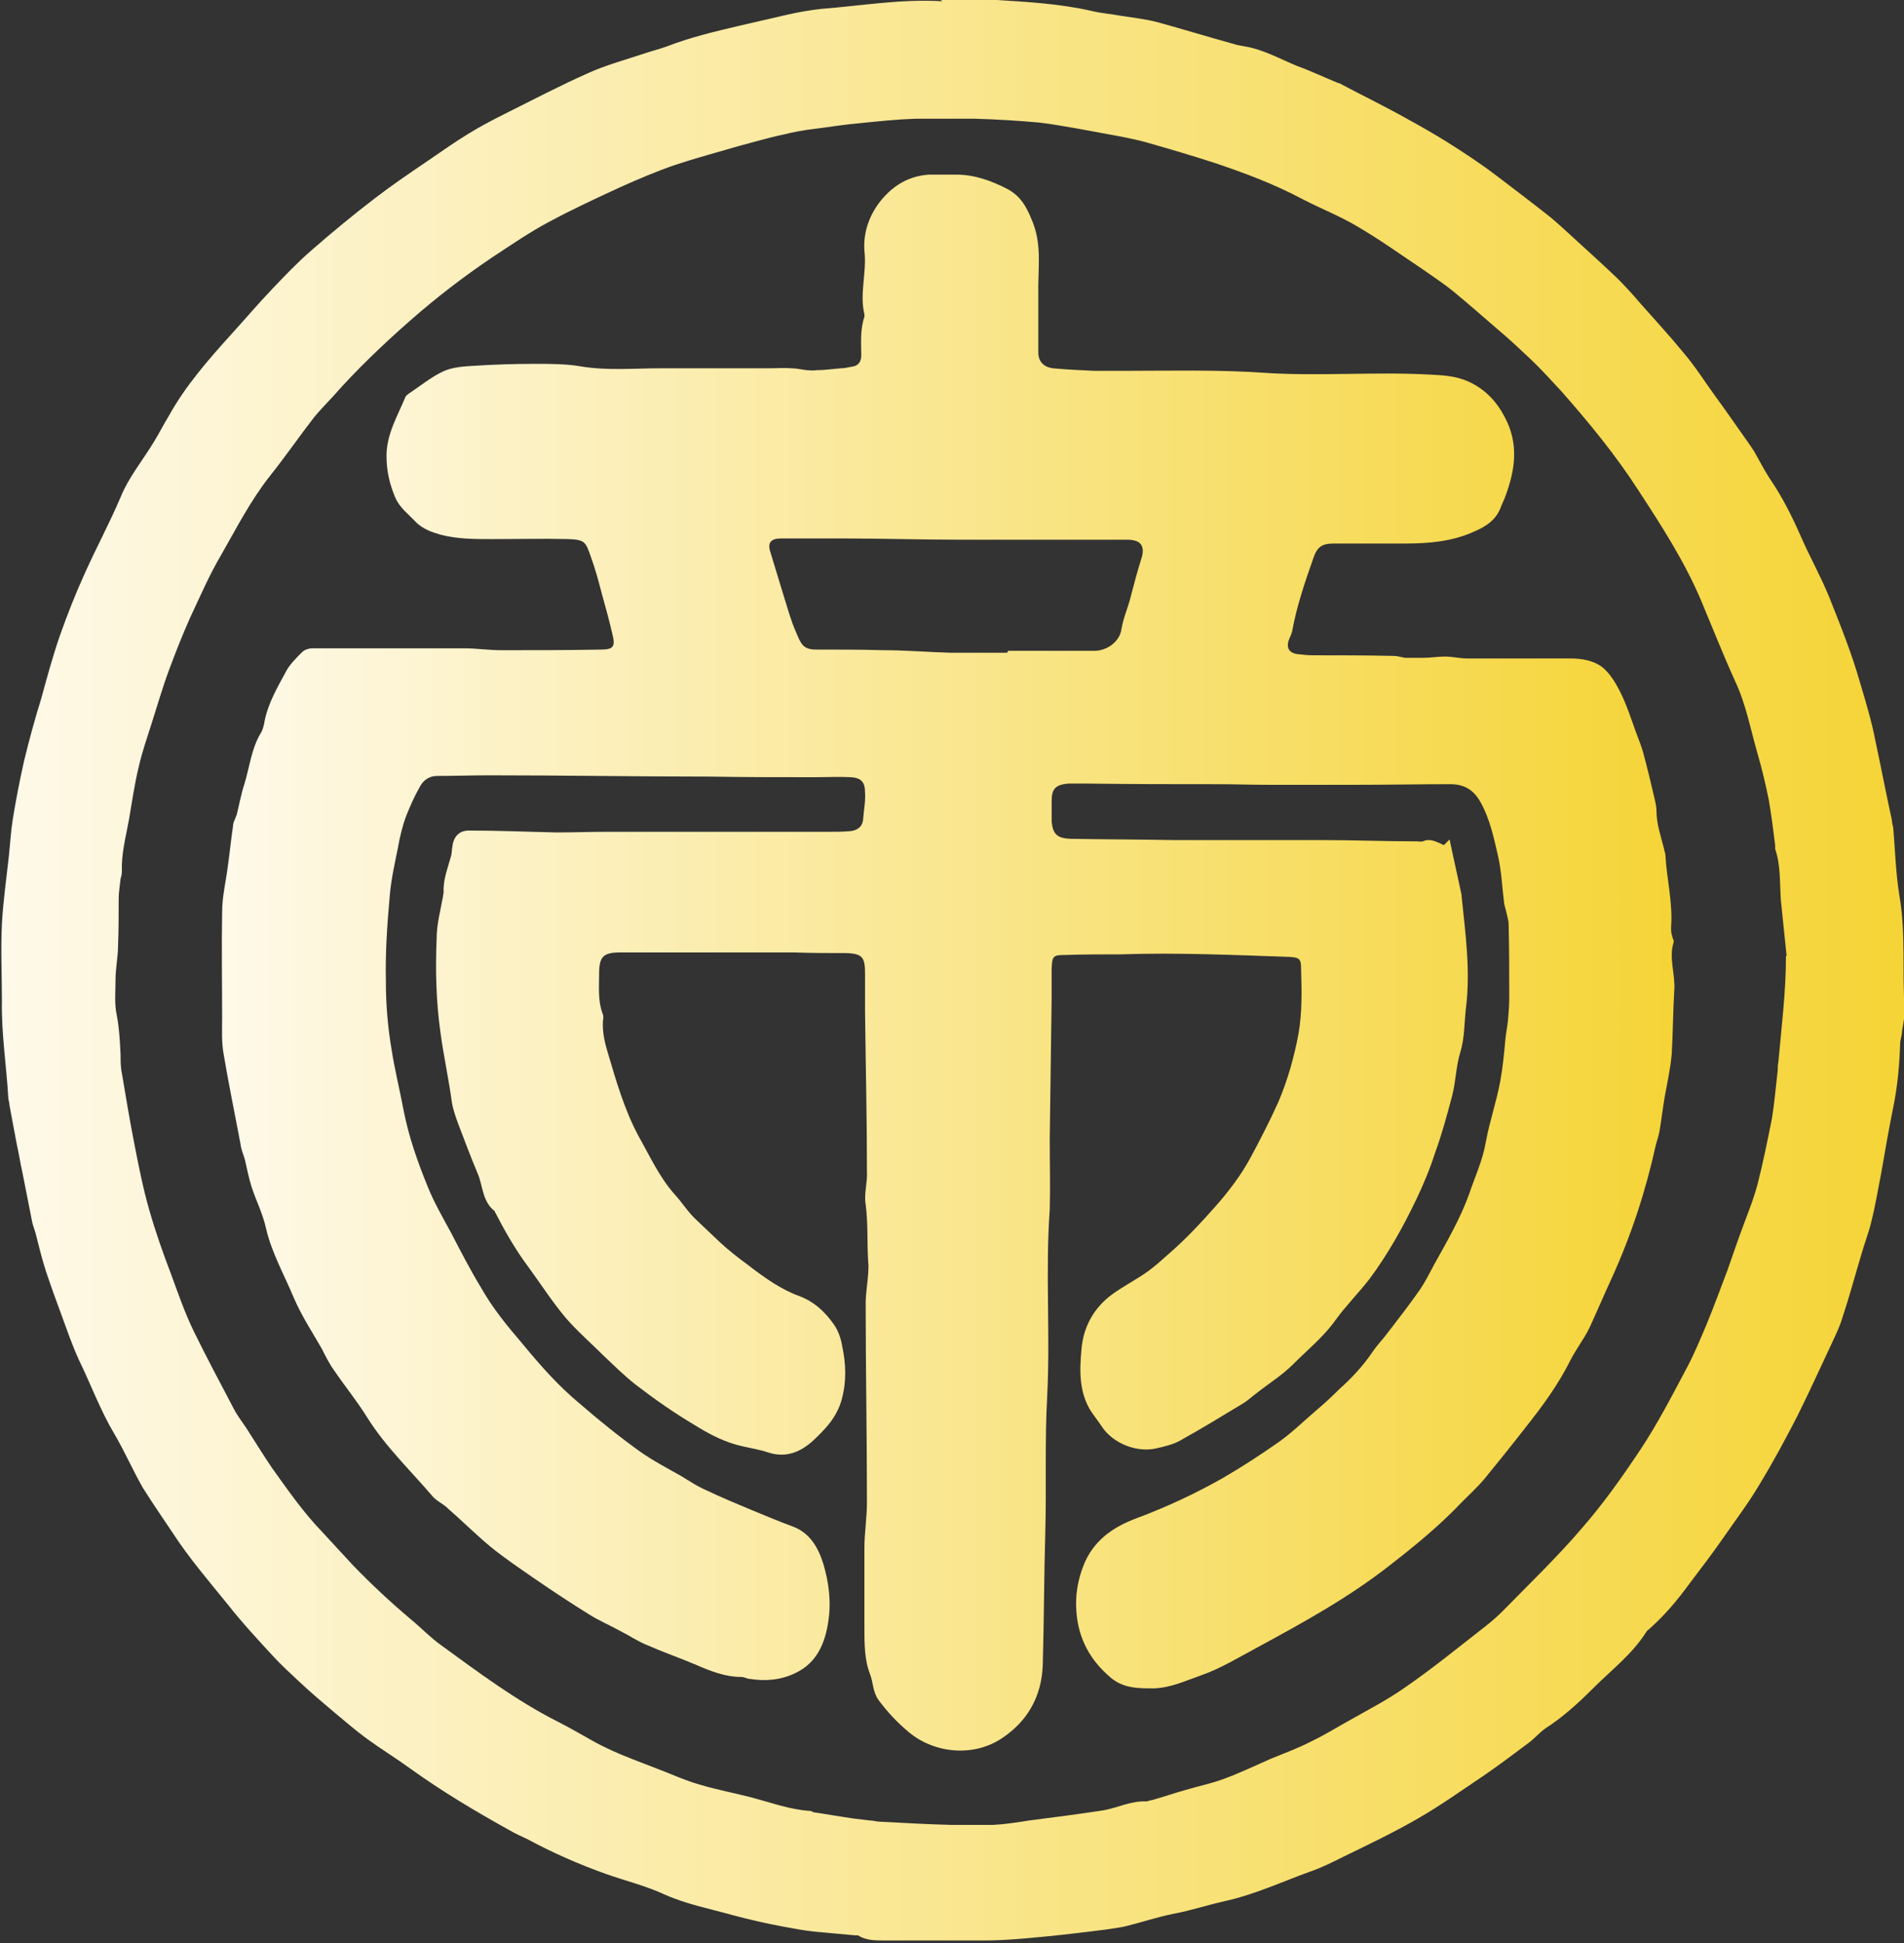 <?xml version="1.0" encoding="UTF-8"?>
<svg id="_レイヤー_1" data-name="レイヤー 1" xmlns="http://www.w3.org/2000/svg" xmlns:xlink="http://www.w3.org/1999/xlink" version="1.1" viewBox="0 0 30 30.6">
  <rect x="0" y="0" width="30" height="30.6" fill="#333333" stroke="none"/>
  <defs>
    <style>
      .cls-1 {
        fill: url(#_名称未設定グラデーション_72-2);
      }

      .cls-1, .cls-2 {
        stroke-width: 0px;
      }

      .cls-2 {
        fill: url(#_名称未設定グラデーション_72);
      }
    </style>
    <linearGradient id="_名称未設定グラデーション_72" data-name="名称未設定グラデーション 72" x1="0" y1="15.3" x2="30" y2="15.3" gradientUnits="userSpaceOnUse">
      <stop offset="0" stop-color="#fef9e9"/>
      <stop offset="1" stop-color="#f5d436"/>
    </linearGradient>
    <linearGradient id="_名称未設定グラデーション_72-2" data-name="名称未設定グラデーション 72" x1="3.54" y1="15.14" x2="26.44" y2="15.14" xlink:href="#_名称未設定グラデーション_72"/>
  </defs>
  <path class="cls-2" d="M14.82,0c.29,0,.58-.01.88,0,.5.03,1,.06,1.49.17.16.04.32.05.48.08.19.03.38.05.57.1.4.11.79.23,1.19.34.06.02.12.03.18.04.3.05.56.2.83.31.22.08.43.18.65.27.01,0,.02,0,.03.01.34.18.69.35,1.03.54.22.12.43.24.64.37.27.17.53.34.78.53.29.22.58.44.87.67.13.11.26.23.39.35.22.2.44.4.65.6.12.12.24.25.35.38.23.26.47.52.7.8.18.21.33.45.49.67.19.26.37.52.56.79.02.03.04.06.06.09.08.14.15.28.24.42.2.29.36.61.5.93.14.32.31.62.44.94.18.45.36.9.49,1.36.09.3.18.6.24.91.09.42.17.84.26,1.25,0,.04.01.07.02.11.03.36.04.73.1,1.09.1.59.04,1.19.08,1.78,0,.11-.02.22-.04.33,0,.06-.02.12-.03.18-.01.35-.04.69-.11,1.03-.07.35-.13.69-.19,1.04-.05.25-.09.5-.15.74-.04.18-.11.35-.16.53-.1.33-.19.67-.3,1-.04.14-.11.28-.17.41-.18.38-.35.76-.54,1.14-.19.37-.39.74-.61,1.1-.16.27-.35.52-.53.78-.18.26-.37.51-.56.76-.19.26-.39.5-.64.72-.01.01-.03.02-.04.04-.22.35-.55.6-.84.89-.23.23-.47.45-.75.63-.1.07-.18.17-.28.24-.24.18-.48.36-.73.53-.33.22-.65.45-1,.65-.38.22-.78.41-1.17.6-.18.09-.36.18-.54.24-.44.16-.87.36-1.33.46-.27.06-.54.15-.81.2-.25.05-.49.13-.73.19-.11.03-.23.04-.35.06-.32.04-.64.08-.96.11-.31.03-.63.06-.94.06-.53,0-1.05,0-1.58,0-.14,0-.29,0-.41-.08,0,0-.02,0-.04,0-.22-.02-.44-.04-.66-.06-.17-.02-.33-.05-.49-.08-.27-.05-.53-.11-.79-.18-.36-.1-.72-.17-1.06-.32-.3-.14-.63-.22-.94-.33-.42-.15-.83-.33-1.22-.54-.1-.05-.2-.09-.3-.15-.54-.3-1.06-.61-1.56-.97-.22-.16-.45-.3-.67-.46-.18-.13-.35-.28-.52-.42-.19-.16-.38-.32-.56-.49-.14-.13-.28-.26-.41-.4-.24-.26-.49-.53-.71-.81-.3-.37-.61-.73-.87-1.13-.16-.24-.32-.47-.47-.71-.16-.28-.29-.58-.45-.85-.22-.37-.37-.78-.56-1.17-.1-.22-.18-.45-.26-.67-.09-.24-.18-.49-.26-.73-.06-.19-.11-.39-.16-.59-.02-.07-.05-.14-.06-.21-.05-.25-.1-.51-.15-.76-.03-.13-.05-.27-.08-.4-.04-.21-.08-.42-.12-.64,0-.04-.02-.09-.02-.13-.03-.51-.11-1.01-.1-1.52,0-.4-.02-.81,0-1.21.02-.36.07-.71.11-1.07.02-.19.03-.38.06-.57.05-.31.11-.62.18-.93.08-.33.17-.66.27-.98.09-.33.18-.66.29-.98.12-.34.25-.67.4-1,.18-.4.39-.79.56-1.19.13-.32.35-.58.53-.88.08-.13.15-.27.23-.4.26-.47.61-.87.97-1.27.22-.24.43-.49.66-.73.2-.21.4-.42.62-.61.32-.28.66-.56,1-.82.26-.2.54-.39.82-.58.22-.15.43-.3.66-.44.18-.11.37-.21.55-.3.44-.22.88-.45,1.33-.65.29-.13.59-.21.89-.31.12-.04.24-.07.35-.11.36-.14.74-.23,1.12-.32.26-.06.52-.12.78-.18.18-.04.35-.07.53-.09.64-.05,1.27-.16,1.91-.12ZM28.15,15.05c-.03-.29-.06-.58-.09-.87-.02-.27,0-.55-.09-.81,0-.02,0-.04,0-.06-.03-.24-.06-.48-.1-.71-.05-.25-.11-.5-.18-.74-.11-.38-.18-.77-.35-1.13-.19-.42-.36-.85-.54-1.28-.26-.61-.62-1.17-.98-1.72-.36-.56-.78-1.07-1.22-1.57-.16-.17-.32-.35-.49-.51-.17-.16-.34-.32-.52-.47-.23-.2-.46-.4-.69-.59-.16-.13-.33-.24-.5-.36-.33-.22-.65-.45-.99-.65-.28-.17-.59-.29-.88-.44-.45-.24-.93-.42-1.41-.58-.34-.11-.68-.21-1.03-.31-.21-.06-.43-.1-.65-.14-.16-.03-.33-.06-.49-.09-.19-.03-.39-.07-.58-.09-.33-.03-.67-.05-1-.06-.32,0-.63,0-.95,0-.29.01-.58.04-.87.07-.24.02-.48.06-.72.09-.17.02-.33.05-.49.09-.24.05-.47.12-.7.18-.34.1-.68.19-1.01.3-.29.1-.57.22-.84.34-.39.18-.78.36-1.15.56-.3.16-.59.36-.88.55-.46.31-.89.64-1.31,1.01-.42.37-.83.76-1.2,1.18-.1.11-.21.22-.3.33-.24.31-.46.63-.7.93-.3.38-.52.81-.76,1.23-.19.32-.34.67-.5,1.01-.12.27-.23.55-.33.82-.1.27-.18.55-.27.83-.07.22-.15.45-.2.67-.07.28-.11.57-.16.86-.05.27-.12.53-.11.81,0,.04-.01.07-.02.11-.01.1-.03.21-.03.31,0,.25,0,.5-.01.74,0,.18-.04.36-.04.54,0,.19-.02.38.02.56.04.21.05.42.06.63,0,.09,0,.19.02.28.06.36.12.72.19,1.08.07.36.14.72.24,1.07.1.35.22.69.35,1.03.11.3.21.59.35.88.2.41.42.82.63,1.22.06.12.15.23.22.34.13.2.25.4.38.59.25.35.5.71.8,1.02.16.17.32.35.48.52.29.3.59.58.91.85.16.13.31.29.48.41.59.43,1.18.87,1.83,1.2.2.1.4.22.6.33.13.07.26.13.4.19.24.1.49.19.74.29.17.07.34.14.52.19.27.08.54.13.81.2.3.08.6.19.91.21.02,0,.04.01.05.02.21.03.43.07.64.1.08.01.17.02.25.03.06,0,.11.02.17.02.37.02.74.04,1.11.05.22,0,.45,0,.67,0,.19-.01.38-.04.57-.07.39-.05.78-.1,1.17-.16.22-.04.43-.15.67-.14.03,0,.06-.02.09-.02.18-.05.35-.11.53-.16.2-.06.4-.1.59-.17.25-.09.5-.21.75-.32.22-.09.44-.17.65-.28.21-.1.4-.22.6-.33.3-.17.61-.33.89-.53.39-.27.75-.56,1.12-.85.13-.1.27-.21.38-.32.43-.44.88-.87,1.28-1.34.33-.38.62-.79.9-1.21.28-.42.51-.87.75-1.32.11-.21.2-.43.29-.64.12-.29.23-.59.34-.88.05-.14.1-.29.15-.43.02-.05.03-.09.05-.14.09-.25.2-.51.27-.77.09-.35.16-.7.23-1.05.04-.25.06-.5.09-.75,0-.04,0-.09.01-.13.05-.56.12-1.11.12-1.67Z"/>
  <path class="cls-1" d="M22.84,13.22c.06.29.13.59.19.88,0,0,0,.01,0,.02.06.58.14,1.16.07,1.74-.03.24-.02.48-.09.71-.07.22-.07.46-.13.69-.08.3-.16.6-.27.9-.08.25-.18.49-.29.72-.21.44-.45.87-.74,1.26-.17.22-.37.42-.53.64-.19.27-.45.48-.68.71-.17.17-.38.3-.57.45-.07.05-.13.11-.21.16-.33.2-.66.4-1,.59-.11.06-.24.09-.37.12-.3.07-.67-.07-.85-.33-.06-.09-.13-.18-.19-.27-.18-.3-.17-.63-.14-.96.03-.36.2-.66.49-.87.18-.13.38-.23.56-.36.11-.08.21-.17.31-.26.28-.24.52-.5.76-.77.21-.24.4-.49.55-.77.15-.28.3-.57.43-.86.15-.35.25-.71.32-1.08.06-.35.05-.69.04-1.03,0-.15-.03-.17-.18-.18-.89-.03-1.77-.07-2.66-.04-.29,0-.58,0-.88.01-.19,0-.2.02-.21.21,0,.15,0,.31,0,.47-.01.74-.02,1.49-.03,2.23,0,.37.01.73,0,1.1-.07.98.01,1.96-.04,2.94-.04.71-.01,1.43-.03,2.14-.02.7-.02,1.4-.04,2.1-.02.49-.24.88-.65,1.15-.44.29-1.05.24-1.46-.1-.18-.15-.34-.32-.48-.51-.09-.13-.08-.27-.13-.4-.09-.23-.09-.48-.09-.73,0-.42,0-.84,0-1.26,0-.24.04-.48.04-.72,0-1.04-.02-2.09-.02-3.13,0-.16.03-.32.04-.48,0-.06.01-.11,0-.17-.02-.3,0-.6-.04-.91-.03-.17.03-.34.02-.52,0-.84-.02-1.68-.03-2.51,0-.2,0-.41,0-.61,0-.25-.04-.31-.29-.32-.27,0-.55,0-.82-.01-.42,0-.84,0-1.26,0-.5,0-.99,0-1.49,0-.27,0-.33.07-.33.34,0,.2-.02.41.05.61.02.04.02.09.01.13-.01.18.03.35.08.51.13.44.26.89.48,1.3.18.32.33.65.57.92.12.13.21.28.34.4.13.12.25.24.38.36.13.12.27.23.42.34.14.11.28.21.42.3.13.08.26.15.4.2.24.09.41.25.55.45.07.1.11.22.13.34.06.28.07.56-.01.85-.08.28-.26.46-.45.64-.2.18-.43.28-.72.18-.12-.04-.25-.06-.38-.09-.28-.06-.53-.19-.77-.34-.32-.19-.62-.4-.92-.63-.18-.14-.34-.3-.51-.46-.2-.2-.42-.39-.6-.6-.21-.25-.39-.53-.58-.79-.21-.28-.38-.58-.54-.89-.19-.15-.18-.39-.26-.58-.11-.26-.21-.53-.31-.79-.04-.11-.08-.22-.1-.34-.05-.37-.13-.73-.18-1.1-.07-.5-.08-.99-.06-1.48,0-.22.06-.44.1-.66,0-.02.01-.05.01-.07-.01-.2.07-.39.12-.58.01-.05.01-.1.02-.15.02-.15.11-.24.26-.24.46,0,.92.02,1.38.03.26,0,.52-.01.77-.01.47,0,.94,0,1.41,0,.7,0,1.39,0,2.09,0,.12,0,.24,0,.35-.01.12-.01.2-.07.21-.19.01-.14.04-.28.03-.42,0-.16-.06-.23-.22-.24-.19-.01-.38,0-.58,0-.55,0-1.1,0-1.66-.01-1.15,0-2.31-.02-3.46-.02-.27,0-.55.01-.82.01-.14,0-.23.08-.28.18-.08.14-.15.3-.21.45-.06.16-.1.33-.13.5-.05.25-.11.51-.13.77-.04.44-.07.89-.06,1.34,0,.36.03.72.09,1.07.05.32.13.64.19.96.08.41.22.81.38,1.2.1.25.24.49.37.73.15.29.3.58.47.86.18.32.41.6.65.88.28.34.57.67.91.95.3.26.61.51.93.74.21.15.44.27.67.4.13.08.25.16.39.22.23.11.47.21.71.31.22.09.43.18.65.26.27.1.4.33.48.58.09.3.13.61.08.92-.05.34-.18.65-.52.81-.23.11-.47.13-.72.09-.04,0-.08-.03-.13-.03-.25,0-.48-.09-.71-.19-.26-.11-.52-.2-.77-.31-.15-.06-.28-.15-.42-.22-.16-.09-.33-.16-.49-.26-.29-.18-.58-.37-.87-.57-.23-.16-.47-.32-.69-.5-.23-.19-.45-.41-.68-.61-.07-.07-.17-.11-.23-.18-.35-.41-.74-.78-1.03-1.24-.16-.26-.35-.49-.52-.74-.08-.11-.14-.23-.2-.35-.15-.26-.32-.52-.44-.8-.15-.36-.35-.71-.44-1.1-.05-.23-.16-.44-.23-.66-.04-.13-.07-.28-.1-.41-.02-.08-.06-.16-.07-.25-.09-.48-.19-.96-.27-1.44-.03-.18-.02-.36-.02-.54,0-.56-.01-1.12,0-1.68,0-.24.06-.48.09-.72.03-.21.05-.42.08-.62,0-.07.04-.13.06-.19.04-.16.07-.33.12-.48.08-.26.11-.55.25-.79.04-.06.06-.14.07-.21.06-.29.21-.54.35-.8.06-.1.15-.19.24-.28.04-.04.11-.06.17-.06.58,0,1.17,0,1.75,0,.21,0,.42,0,.63,0,.2,0,.39.03.59.03.52,0,1.04,0,1.56-.01.2,0,.24-.04.19-.24-.05-.22-.11-.43-.17-.65-.05-.19-.1-.38-.17-.57-.08-.23-.09-.27-.35-.28-.4-.01-.81,0-1.21,0-.27,0-.55,0-.81-.07-.14-.04-.28-.09-.39-.2-.11-.12-.25-.22-.32-.38-.09-.21-.14-.42-.14-.66,0-.34.17-.62.29-.91.01-.03.03-.05.06-.07.18-.12.35-.26.54-.35.15-.07.33-.08.5-.09.32-.02.63-.03.95-.03.24,0,.49,0,.72.04.42.07.84.03,1.26.03.57,0,1.14,0,1.71,0,.12,0,.24-.01.35,0,.08,0,.16.02.24.03.05,0,.1.01.15,0,.13,0,.26-.02.39-.03.07,0,.13-.02.2-.03.08-.02.12-.08.12-.17,0-.2-.02-.41.05-.61,0-.01,0-.03,0-.04-.08-.33.04-.66,0-1-.02-.28.07-.55.25-.78.2-.25.45-.4.77-.42.14,0,.29,0,.43,0,.29,0,.56.1.81.23.22.12.31.31.4.54.14.37.07.75.08,1.12,0,.3,0,.6,0,.91,0,.14.08.23.23.25.21.02.43.03.65.04.15,0,.31,0,.46,0,.73,0,1.47-.02,2.2.03.88.06,1.76-.02,2.64.03.2.01.4.02.6.11.26.12.44.31.57.56.23.43.16.85,0,1.27-.02.05-.04.09-.06.14-.07.2-.23.31-.42.39-.35.16-.72.19-1.1.19-.37,0-.75,0-1.12,0-.19,0-.26.06-.32.24-.13.37-.26.75-.33,1.14-.01.05-.04.1-.06.16-.03.11.02.18.13.2.09.01.17.02.26.02.42,0,.84,0,1.27.01.06,0,.12.02.18.03.09,0,.18,0,.28,0,.12,0,.23-.02.35-.02.12,0,.23.03.35.03.54,0,1.08,0,1.62,0,.18,0,.37.03.51.14.12.1.21.25.28.39.1.2.17.42.25.64.04.1.08.21.11.31.07.26.13.51.19.77.01.05.02.1.02.15,0,.21.07.4.12.6,0,.03.02.06.02.09.02.38.12.76.09,1.14,0,.05,0,.1.02.15,0,.03.03.06.02.09-.08.25.03.5.01.76-.02.33-.02.67-.04,1-.02.23-.07.45-.11.67-.03.18-.05.35-.08.53-.01.08-.04.15-.06.23-.16.73-.39,1.43-.7,2.11-.12.26-.23.52-.35.78-.09.18-.21.33-.3.51-.19.38-.44.72-.71,1.06-.21.27-.42.53-.64.8-.11.13-.23.24-.35.36-.35.37-.74.69-1.14,1-.65.51-1.36.9-2.08,1.29-.3.16-.59.34-.91.45-.23.08-.46.19-.73.2-.25,0-.48,0-.68-.17-.32-.27-.51-.61-.54-1.04-.02-.25.02-.49.11-.72.15-.39.46-.61.84-.75.48-.18.93-.39,1.37-.64.29-.17.57-.35.84-.54.22-.15.41-.34.61-.51.13-.11.25-.22.37-.34.19-.17.37-.36.52-.58.08-.12.18-.22.26-.33.17-.22.34-.44.5-.67.08-.12.15-.26.22-.39.2-.36.41-.72.55-1.11.09-.27.21-.52.26-.81.06-.33.17-.64.23-.97.04-.22.06-.44.08-.66.01-.1.03-.19.04-.29.01-.12.02-.23.02-.35,0-.39,0-.78-.01-1.17,0-.05-.02-.11-.03-.16-.01-.05-.03-.11-.04-.16-.03-.24-.04-.48-.09-.72-.07-.3-.13-.61-.29-.89-.11-.19-.26-.27-.47-.27-.51,0-1.02.01-1.53.01-.43,0-.87,0-1.3,0-.29,0-.57-.01-.86-.01-.68,0-1.36,0-2.05-.01-.09,0-.19,0-.28,0-.2.02-.26.08-.26.28,0,.11,0,.21,0,.32.02.2.09.26.29.27.54.01,1.08.01,1.62.02.78,0,1.56,0,2.34,0,.5,0,.99.02,1.49.02.04,0,.08.01.11,0,.11-.05.2,0,.33.06ZM15.88,10.27s0-.01,0-.02c.45,0,.91,0,1.36,0,.2,0,.4-.14.43-.34.03-.19.11-.35.15-.53.05-.19.1-.38.16-.57.07-.21,0-.31-.22-.31-.29,0-.58,0-.87,0-.58,0-1.16,0-1.75,0-.62,0-1.24-.02-1.86-.02-.32,0-.65,0-.97,0-.17,0-.22.07-.17.22.07.23.14.46.21.69.06.19.11.38.19.56.08.19.11.28.32.28.35,0,.71,0,1.06.01.35,0,.7.03,1.05.04.3,0,.6,0,.89,0Z"/>
</svg>